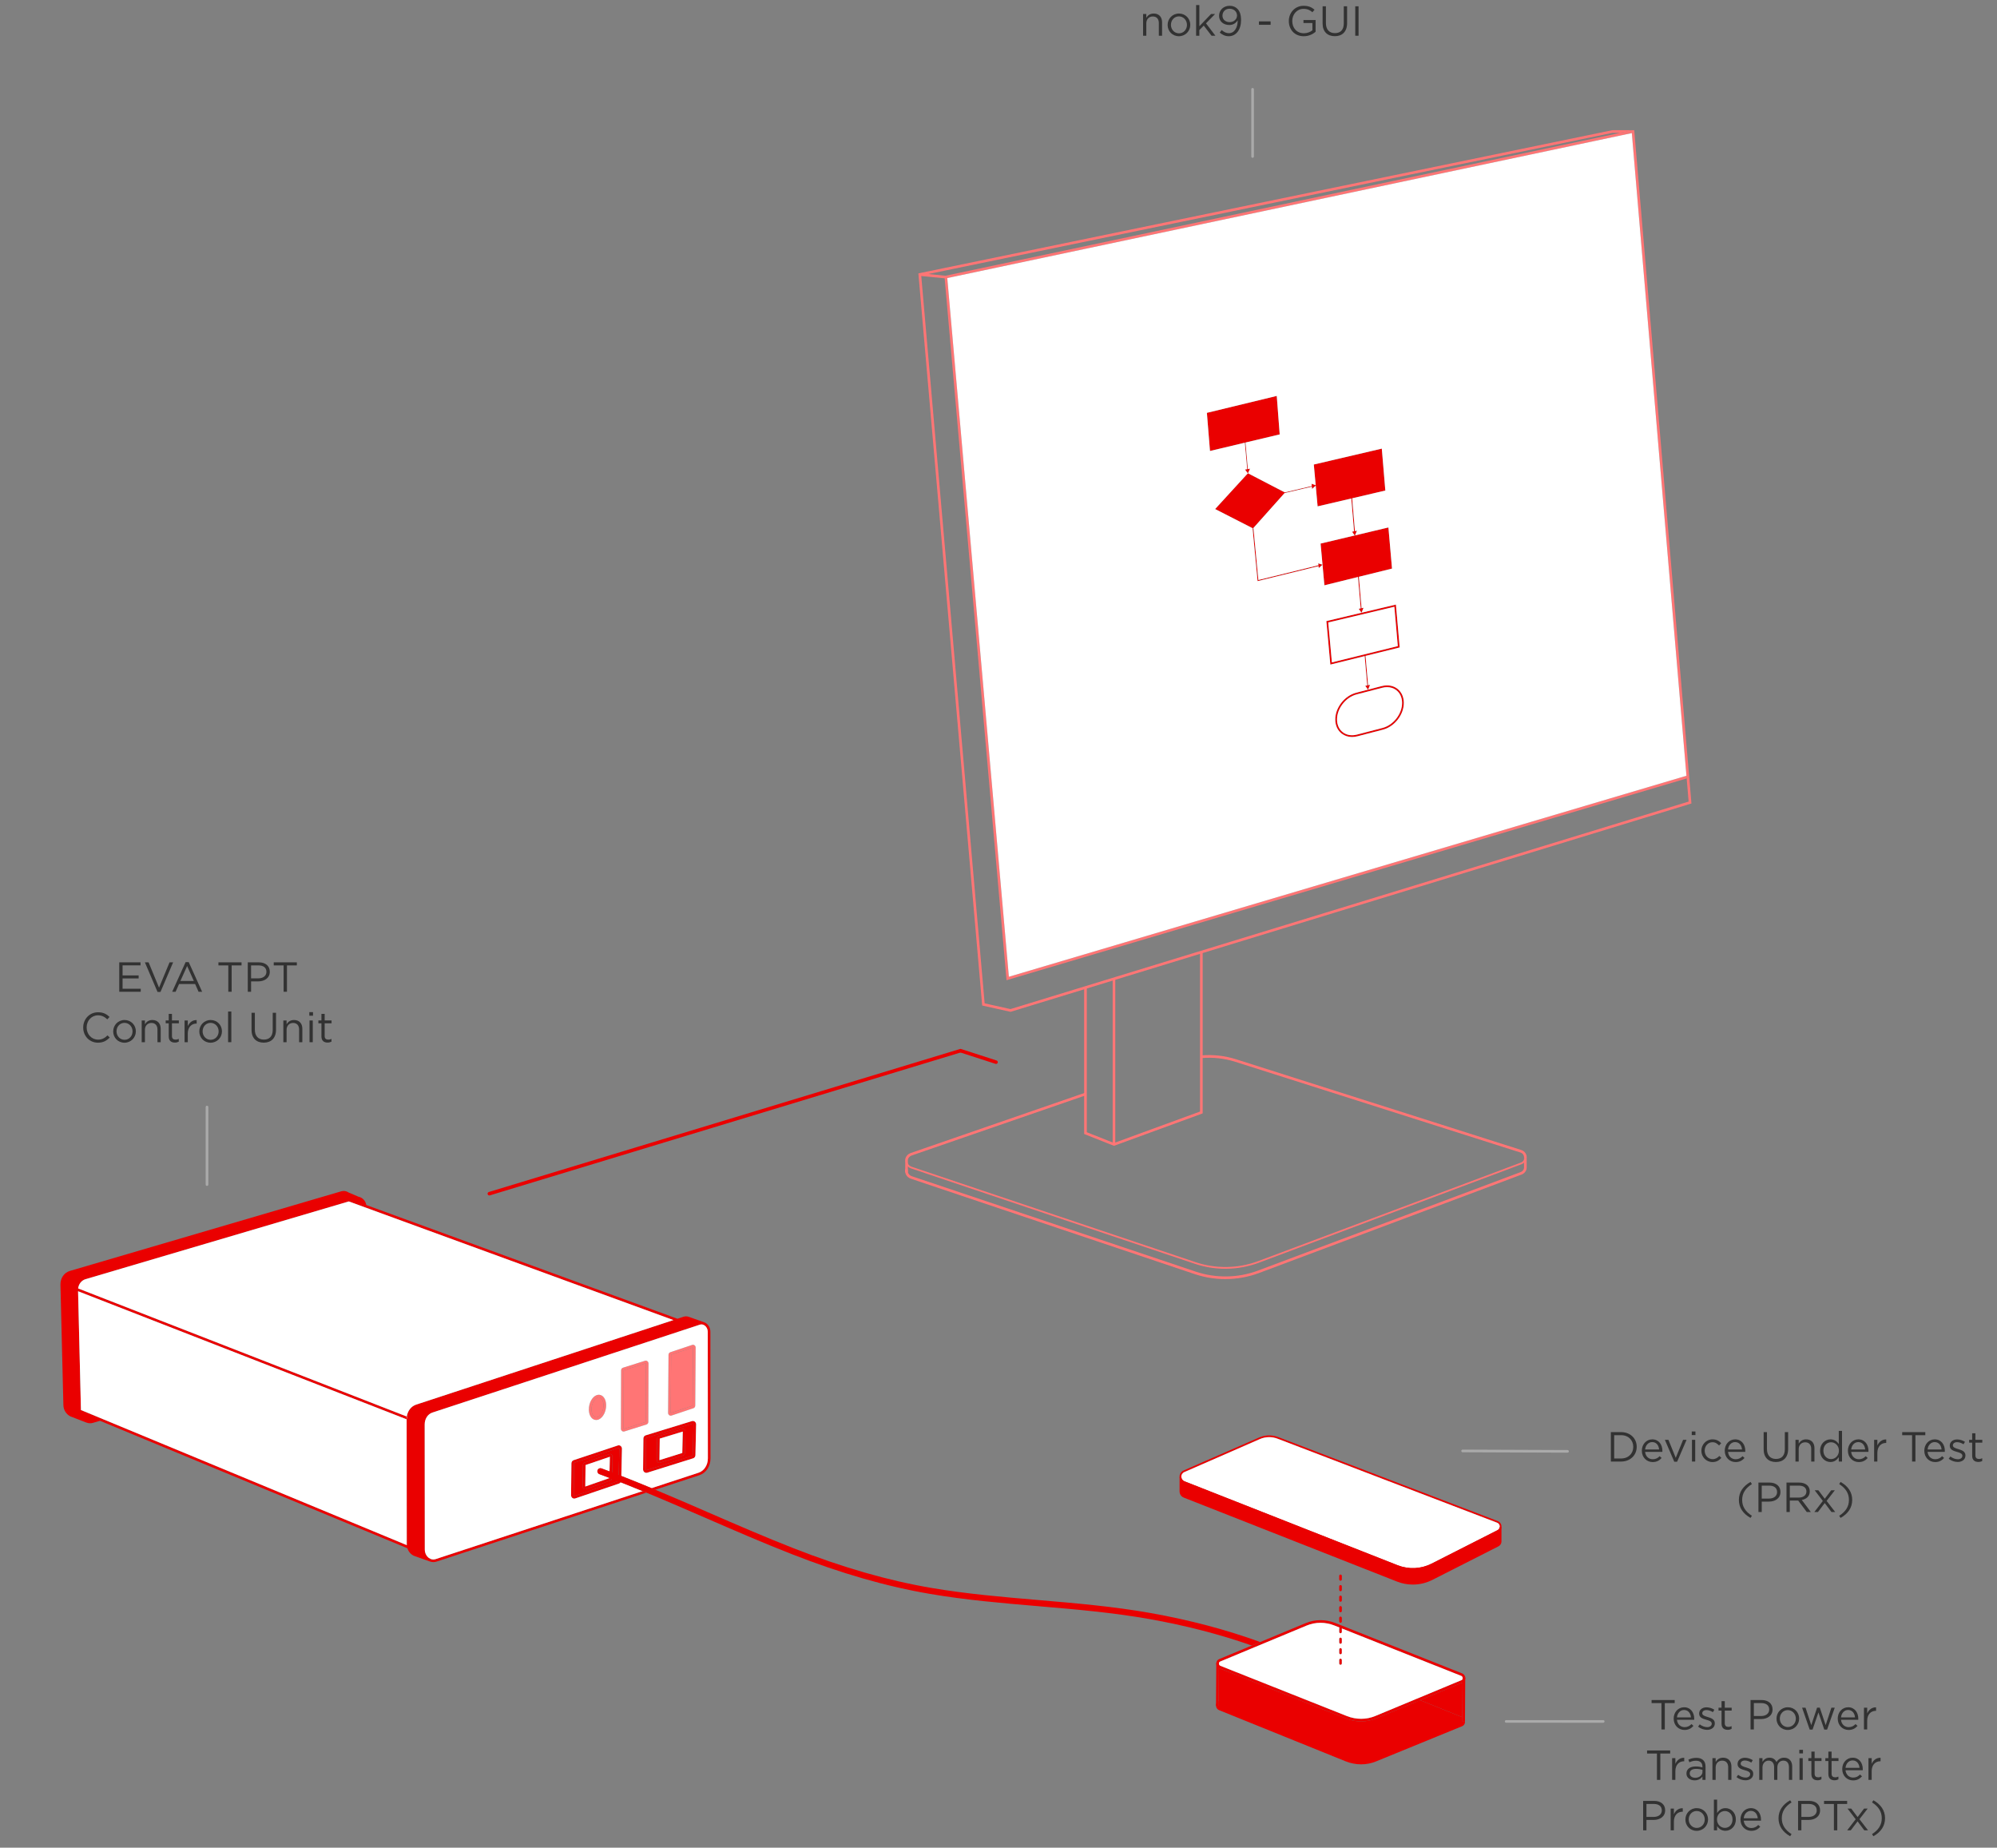 <?xml version="1.0" encoding="UTF-8"?>
<svg id="Layer_2" data-name="Layer 2" xmlns="http://www.w3.org/2000/svg" viewBox="0 0 2281.07 2110.11">
  <rect x="0" y="0" width="2281.07" height="2110.11" fill="#808080" stroke="none"/>
  <g id="Layer_1-2" data-name="Layer 1">
    <g>
      <path d="M1139.71,1213.01c0,.2-.04.41-.11.62-.25.82-1.02,1.38-1.89,1.38-.22,0-.42-.03-.62-.09l-38.75-12.55c-.78-.25-1.61-.26-2.4-.02l-536.41,162.78c-.16.06-.37.09-.59.09-.88,0-1.65-.57-1.91-1.42-.06-.22-.09-.41-.09-.58,0-.89.57-1.66,1.42-1.92l538.15-163.31.09-.02c.07-.03.18-.05.27-.06.13-.02.27-.03.41-.02.05,0,.11,0,.16.02.1,0,.19.04.29.07l.09.02,40.5,13.1c.83.28,1.39,1.05,1.39,1.91Z" fill="#ea0000"/>
      <path d="M1097.28,1197.9c-.14-.01-.28,0-.41.02h0c.14-.03.28-.03.41-.02Z" fill="#aaa"/>
    </g>
    <g>
      <polygon points="1865.62 151.66 1863.96 152.01 1863.93 151.69 1850.96 151.69 1864.99 148.72 1865.62 151.66" fill="#ff7575"/>
      <polygon points="1928.36 888.46 1926.6 888.98 1926.34 885.93 1927.51 885.58 1928.36 888.46" fill="#ff7575"/>
    </g>
    <rect x="1270.93" y="1117.44" width="3" height="189.5" fill="#ff7575"/>
    <polygon points="1272.41 1308.54 1238.39 1295.05 1238.39 1127.76 1241.39 1127.76 1241.39 1293.02 1272.45 1305.33 1370.74 1269.41 1370.74 1087.27 1373.74 1087.27 1373.74 1271.51 1272.41 1308.54" fill="#ff7575"/>
    <path d="M1743.81,1322.87l-2.98-.37c.3-2.4-.89-5.31-4.24-6.37l-325.42-103.5c-12.56-4-25.62-5.45-38.79-4.3l-.26-2.99c13.58-1.19,27.02.3,39.97,4.43l325.42,103.5c4.25,1.35,6.84,5.3,6.31,9.6Z" fill="#ff7575"/>
    <path d="M1399.68,1460.74c-11.85,0-23.7-1.9-35.05-5.72l-324.11-108.91c-3.42-1.15-5.78-3.74-6.48-7.12-.27-1.27-.27-2.63,0-3.91l2.93.62c-.19.87-.19,1.79,0,2.67.48,2.31,2.12,4.09,4.5,4.89l324.11,108.91c23.25,7.82,48.69,7.39,71.64-1.22l299.68-112.36c2.21-.84,3.64-2.57,3.92-4.77v-11.15s3,0,3,0v11.41c-.39,3.33-2.58,6.07-5.86,7.31l-299.69,112.36c-12.39,4.65-25.49,6.98-38.59,6.98Z" fill="#ff7575"/>
    <path d="M1399.68,1448.94c-11.79,0-23.59-1.89-34.89-5.69l-324.11-108.91c-1.44-.49-2.68-1.24-3.69-2.24-1.24-1.21-2.1-2.77-2.46-4.5-.26-1.21-.26-2.49,0-3.7l1.96.42c-.2.94-.2,1.93,0,2.87.28,1.35.94,2.55,1.9,3.49.79.79,1.77,1.38,2.92,1.77l324.11,108.91c23.36,7.85,48.92,7.41,71.97-1.23l299.68-112.37c.73-.27,1.4-.66,1.99-1.13,1.25-1.02,2.06-2.47,2.26-4.07l1.98.25c-.27,2.12-1.33,4.03-2.99,5.38-.76.61-1.61,1.09-2.54,1.44l-299.68,112.37c-12.33,4.62-25.37,6.94-38.42,6.94Z" fill="#ff7575"/>
    <polygon points="1461.73 496.08 1422.66 505.37 1421.92 505.55 1382.1 515.02 1378.56 471.47 1458.37 452.15 1461.73 496.08" fill="#ea0000"/>
    <polygon points="1582.38 560.2 1544.51 569.05 1543.52 569.28 1505.05 578.27 1502.89 554.6 1502.85 554.12 1500.69 530.49 1578.36 512.33 1582.38 560.2" fill="#ea0000"/>
    <polygon points="1590.02 649.33 1552.16 658.69 1551.17 658.93 1512.79 668.42 1508.43 620.77 1547.38 611.52 1547.75 611.43 1585.91 602.36 1590.02 649.33" fill="#ea0000"/>
    <path d="M1594.49,690.43l-79.45,18.87,4.54,49.67,39.22-9.69.98-.24,39-9.63-4.29-48.98ZM1521.36,756.47l-4.17-45.63,75.51-17.93,3.94,44.96-75.28,18.6Z" fill="#ea0000"/>
    <polygon points="1467.84 562.47 1467.25 563.13 1431.26 603.45 1431.25 603.45 1387.99 581.33 1425.34 540.54 1425.42 540.45 1425.49 540.49 1467.51 562.3 1467.84 562.47" fill="#ea0000"/>
    <path d="M1596.05,786.5c-4.82-3.64-11.16-4.7-17.85-2.96l-15.52,4.03-.07.02-13.54,3.52c-13.43,3.49-24.14,17.4-23.86,31.01.13,6.61,2.79,12.21,7.48,15.76,3.3,2.5,7.31,3.78,11.67,3.78,2,0,4.07-.27,6.18-.82l29.13-7.56c13.43-3.49,24.13-17.41,23.86-31.02-.14-6.61-2.79-12.2-7.48-15.76ZM1579.16,831.34l-29.13,7.57c-6.08,1.58-11.81.65-16.13-2.62-4.19-3.18-6.57-8.22-6.69-14.21-.26-12.74,9.77-25.77,22.36-29.04l29.13-7.56c1.94-.5,3.84-.75,5.67-.75,3.92,0,7.52,1.14,10.47,3.37,4.19,3.17,6.57,8.22,6.69,14.2.25,12.74-9.78,25.77-22.37,29.04Z" fill="#ea0000"/>
    <g>
      <polygon points="1425.43 536.52 1424.68 536.58 1424.61 535.78 1421.92 505.55 1421.86 504.89 1422.61 504.83 1422.66 505.37 1425.35 535.65 1425.43 536.52" fill="#ea0000"/>
      <polygon points="1427.85 535.22 1425.49 540.49 1425.42 540.65 1425.34 540.54 1422.12 536.21 1424.61 535.78 1425.35 535.65 1427.85 535.22" fill="#ea0000"/>
    </g>
    <g>
      <polygon points="1499.34 555.58 1498.48 555.78 1467.25 563.13 1466.71 563.26 1466.54 562.53 1467.51 562.3 1498.41 555.03 1499.17 554.85 1499.34 555.58" fill="#ea0000"/>
      <polygon points="1503.26 554.27 1502.89 554.6 1498.71 558.34 1498.48 555.78 1498.41 555.03 1498.18 552.48 1502.85 554.12 1503.26 554.27" fill="#ea0000"/>
    </g>
    <g>
      <polygon points="1506.94 646.33 1506.11 646.53 1436.48 663.63 1430.77 603.49 1431.25 603.45 1431.26 603.45 1431.77 603.4 1437.37 662.38 1505.99 645.53 1506.7 645.36 1506.94 646.33" fill="#ea0000"/>
      <polygon points="1510.63 644.91 1506.35 648.73 1506.11 646.53 1505.99 645.53 1505.75 643.34 1510.63 644.91" fill="#ea0000"/>
    </g>
    <g>
      <polygon points="1547.73 607.47 1546.73 607.55 1546.66 606.74 1543.52 569.28 1543.41 567.92 1544.41 567.84 1544.51 569.05 1547.65 606.53 1547.73 607.47" fill="#ea0000"/>
      <polygon points="1549.92 606.04 1547.75 611.43 1547.59 611.82 1547.38 611.52 1544.39 607.23 1546.66 606.74 1547.65 606.53 1549.92 606.04" fill="#ea0000"/>
    </g>
    <g>
      <polygon points="1555.32 695.48 1554.32 695.57 1554.25 694.77 1551.17 658.93 1551 656.9 1552 656.81 1552.16 658.69 1555.24 694.57 1555.32 695.48" fill="#ea0000"/>
      <polygon points="1557.51 694.09 1555.18 699.73 1551.98 695.25 1554.25 694.77 1555.24 694.57 1557.51 694.09" fill="#ea0000"/>
    </g>
    <g>
      <polygon points="1562.79 783.46 1561.79 783.54 1561.73 782.76 1561.72 782.69 1558.8 749.28 1558.71 748.2 1559.7 748.11 1559.78 749.04 1562.71 782.55 1562.79 783.46" fill="#ea0000"/>
      <polygon points="1564.98 782.08 1562.68 787.57 1562.65 787.64 1562.61 787.59 1559.45 783.23 1561.73 782.76 1562.71 782.55 1564.98 782.08" fill="#ea0000"/>
    </g>
    <g>
      <path d="M1864.99,148.72l-14.03,2.97h12.97l.03.32,1.66-.35-.63-2.94ZM1927.51,885.58l-1.17.35.26,3.05,1.76-.52-.85-2.88Z" fill="#ff7575"/>
      <path d="M1866.68,148.69h-25l-791.34,163.26-1.31.27,72.77,834.99.1,1.1,32.43,7.2,84.07-25.72,3-.92,29.53-9.03,3-.92,96.82-29.62,3-.92,557.13-170.44,1.16-.36-65.36-768.89ZM1154.21,1152.41l-29.51-6.56-72.4-830.66,26.75,2.66,70.67,801.55,776.88-230.42-.26-3.05-773.95,229.55-70.36-797.93,781.93-165.54-.03-.32h-12.97l-770.85,163.2-.14.03-19.75-1.96,781.76-161.27h8.98l14.03-2.97.63,2.94-1.66.35,62.38,733.92,1.17-.35.85,2.88-1.76.52,2.25,26.44-774.64,236.99Z" fill="#ff7575"/>
      <path d="M1863.96,152.01l-781.93,165.54,70.36,797.93,773.95-229.55-62.38-733.92ZM1544.39,607.23l2.27-.49-3.14-37.46-38.47,8.99-2.16-23.67-4.18,3.74-.23-2.56-31.23,7.35-35.99,40.32.51-.05,5.6,58.98,68.62-16.85-.24-2.19,4.88,1.57-4.28,3.82-.24-2.2-69.63,17.1-5.71-60.14.48-.04-43.26-22.12,37.35-40.79-3.22-4.33,2.49-.43-2.69-30.23-39.82,9.47-3.54-43.55,79.81-19.32,3.36,43.93-39.07,9.29,2.69,30.28,2.5-.43-2.36,5.27,42.02,21.81,30.9-7.27-.23-2.55,4.67,1.64-2.16-23.63,77.67-18.16,4.02,47.87-37.87,8.85,3.14,37.48,2.27-.49-2.17,5.39,38.16-9.07,4.11,46.97-37.86,9.36,3.08,35.88,2.27-.48-2.33,5.64-3.2-4.48,2.27-.48-3.08-35.84-38.38,9.49-4.36-47.65,38.95-9.25-2.99-4.29ZM1579.67,833.28l-29.13,7.56c-2.11.55-4.18.82-6.18.82-4.36,0-8.37-1.28-11.67-3.78-4.69-3.55-7.35-9.15-7.48-15.76-.28-13.61,10.43-27.52,23.86-31.01l13.54-3.52-3.16-4.36,2.28-.47v-.07s-2.93-33.41-2.93-33.41l-39.22,9.69-4.54-49.67,79.45-18.87,4.29,48.98-39,9.63,2.93,33.51,2.27-.47-2.3,5.49,15.52-4.03c6.69-1.74,13.03-.68,17.85,2.96,4.69,3.56,7.34,9.15,7.48,15.76.27,13.61-10.43,27.53-23.86,31.02Z" fill="#fff"/>
      <path d="M1601.53,802.3c.25,12.74-9.78,25.77-22.37,29.04l-29.13,7.57c-6.08,1.58-11.81.65-16.13-2.62-4.19-3.18-6.57-8.22-6.69-14.21-.26-12.74,9.77-25.77,22.36-29.04l29.13-7.56c1.94-.5,3.84-.75,5.67-.75,3.92,0,7.52,1.14,10.47,3.37,4.19,3.17,6.57,8.22,6.69,14.2Z" fill="#fff"/>
      <polygon points="1596.64 737.87 1521.36 756.47 1517.19 710.84 1592.7 692.91 1596.64 737.87" fill="#fff"/>
    </g>
    <path d="M1037.01,1338.68h-3l.03-14.88c.69-3.35,3.02-5.93,6.4-7.09l198.97-68.76.98,2.84-198.97,68.76c-2.3.79-3.9,2.51-4.41,4.72v14.42Z" fill="#ff7575"/>
    <g>
      <g>
        <path d="M1710.79,1737.09l-250.85-95.96c-7.06-2.69-14.77-2.51-21.7.51l-86.28,37.7c-3.03,1.32-4.81,4.29-4.58,7.59v.08c.1,1.17.44,2.27,1,3.23.27.49.61.94.99,1.35.19.2.4.4.61.58.43.38.91.7,1.44.97.26.14.53.27.81.38l243.52,95.87c1.45.57,2.93,1.07,4.42,1.5,1.11.32,2.23.6,3.36.84h.01c.75.16,1.5.3,2.26.43,5.03.82,10.15.86,15.18.13,1.42-.22,2.84-.49,4.24-.82,3.74-.88,7.41-2.22,10.9-3.99l75.3-38.22c.15-.08.3-.16.44-.25.15-.08.29-.17.42-.27.14-.09.27-.19.39-.3.1-.08.2-.16.29-.25.03-.02.05-.05.08-.07.33-.31.62-.65.87-1.01.04-.07.09-.13.13-.2.54-.84.88-1.81.99-2.86,0-.03.01-.07.01-.1.28-3.02-1.41-5.77-4.25-6.86ZM1710.51,1747.48l-75.3,38.22c-12.04,6.1-26.15,6.77-38.72,1.83l-243.53-95.87c-2.06-.82-3.4-2.62-3.58-4.81-.2-2.46,1.13-4.69,3.38-5.68l86.28-37.7c3.42-1.48,7.04-2.23,10.67-2.23,3.21,0,6.43.59,9.52,1.76l250.85,95.96c2.09.81,2.99,2.69,2.99,4.37,0,.17-.01.34-.03.51-.16,1.58-1.09,2.9-2.53,3.64Z" fill="#ea0000"/>
        <path d="M1713.07,1743.33c0,.17-.01.34-.03.51-.16,1.58-1.09,2.9-2.53,3.64l-75.3,38.22c-12.04,6.1-26.15,6.77-38.72,1.83l-243.53-95.87c-2.06-.82-3.4-2.62-3.58-4.81-.2-2.46,1.13-4.69,3.38-5.68l86.28-37.7c3.42-1.48,7.04-2.23,10.67-2.23,3.21,0,6.43.59,9.52,1.76l250.85,95.96c2.09.81,2.99,2.69,2.99,4.37Z" fill="#fff"/>
      </g>
      <g>
        <path d="M1710.96,1765.16l-75.3,38.22c-12.31,6.25-26.7,6.92-39.55,1.87l-243.53-95.88c-2.74-1.08-4.16-3.53-4.24-6.02v-.21l.02-16.22c.2,2.36,1.61,4.63,4.22,5.66l243.53,95.88c12.85,5.05,27.23,4.37,39.55-1.87l75.3-38.22c1.86-.95,2.88-2.65,3.07-4.43v15.64c.2,2.16-.8,4.43-3.07,5.58Z" fill="#ea0000"/>
        <path d="M1715.04,1759.59v-15.64l-2-.11c-.16,1.58-1.09,2.9-2.53,3.64l-75.3,38.22c-12.04,6.1-26.15,6.77-38.72,1.83l-243.53-95.87c-2.06-.82-3.4-2.62-3.58-4.81l-2,.08v.08l-.02,16.14v.24c.09,3.13,1.96,5.78,4.87,6.92l243.52,95.88c5.81,2.28,11.94,3.42,18.05,3.42,7.68,0,15.33-1.79,22.32-5.33l75.3-38.22c2.49-1.26,3.87-3.78,3.62-6.47ZM1596.49,1804.33l-243.53-95.88c-2.15-.84-3.53-2.81-3.6-5.09v-11.77c.2.2.41.4.62.58.44.37.92.7,1.44.97.26.14.53.27.81.38l243.52,95.87c1.45.57,2.93,1.07,4.42,1.5,1.11.32,2.23.6,3.36.84h.01c.75.16,1.5.3,2.26.43,5.03.82,10.15.86,15.18.13,1.42-.21,2.84-.48,4.24-.82,3.74-.88,7.41-2.22,10.9-3.99l75.3-38.22c.15-.08.3-.16.44-.25.15-.08.29-.17.42-.27.14-.09.27-.19.39-.3.1-.08.2-.16.29-.25.03-.02.05-.05.08-.07v11.56c.14,1.53-.45,3.54-2.53,4.6l-75.3,38.21c-12.04,6.11-26.15,6.78-38.72,1.84Z" fill="#ea0000"/>
      </g>
    </g>
    <path d="M1531.21,1798.2c-.82,0-1.5.68-1.5,1.5v4c0,.83.68,1.5,1.5,1.5s1.5-.67,1.5-1.5v-4c0-.82-.67-1.5-1.5-1.5ZM1531.21,1810.2c-.82,0-1.5.68-1.5,1.5v4c0,.83.68,1.5,1.5,1.5s1.5-.67,1.5-1.5v-4c0-.82-.67-1.5-1.5-1.5ZM1531.21,1822.2c-.82,0-1.5.68-1.5,1.5v4c0,.83.68,1.5,1.5,1.5s1.5-.67,1.5-1.5v-4c0-.82-.67-1.5-1.5-1.5ZM1531.21,1834.2c-.82,0-1.5.68-1.5,1.5v4c0,.83.68,1.5,1.5,1.5s1.5-.67,1.5-1.5v-4c0-.82-.67-1.5-1.5-1.5ZM1531.21,1846.2c-.82,0-1.5.68-1.5,1.5v4c0,.83.68,1.5,1.5,1.5s1.5-.67,1.5-1.5v-4c0-.82-.67-1.5-1.5-1.5ZM1531.21,1858.2c-.43,0-.82.19-1.09.48-.25.27-.41.63-.41,1.02v4c0,.83.68,1.5,1.5,1.5s1.5-.67,1.5-1.5v-4c0-.82-.67-1.5-1.5-1.5ZM1531.21,1870.2c-.82,0-1.5.68-1.5,1.5v4c0,.83.68,1.5,1.5,1.5s1.5-.67,1.5-1.5v-4c0-.82-.67-1.5-1.5-1.5ZM1531.21,1882.2c-.82,0-1.5.68-1.5,1.5v4c0,.83.68,1.5,1.5,1.5s1.5-.67,1.5-1.5v-4c0-.82-.67-1.5-1.5-1.5ZM1531.21,1894.2c-.82,0-1.5.68-1.5,1.5v4c0,.83.68,1.5,1.5,1.5s1.5-.67,1.5-1.5v-4c0-.82-.67-1.5-1.5-1.5Z" fill="#ea0000"/>
    <path d="M744.24,1699.48l-10.21,3.36c1.42.58,2.84,1.16,4.25,1.75h.01l10.18-3.35c-1.41-.58-2.82-1.17-4.23-1.76Z" fill="#ff7575"/>
    <path d="M465.7,1618.1l-1.08,2.8-.14-.05v-.38c0-.94.06-1.87.19-2.77l1.03.4Z" fill="#ff7575"/>
    <path d="M82.71,1618.4c-.86-.25-1.57-.52-2.22-.86l2.22.86Z" fill="#ff7575"/>
    <path d="M465.7,1618.1l-1.08,2.8-.14-.05v-.38c0-.94.06-1.87.19-2.77l1.03.4Z" fill="#ff7575"/>
    <g>
      <path d="M811.44,1520.93c-.01-3.87-1.77-7.46-4.71-9.59-.73-.53-1.51-.94-2.31-1.24-.12-.05-.23-.09-.35-.13l-17.49-6.18-.43,1.21.42-1.21c-1.88-.65-3.88-.67-5.77-.05l-6.97,2.29-355.45-129.88c-.76-4.71-4.3-8.56-8.77-9.42l-11.34-4.84c-1.19-.82-2.53-1.38-3.88-1.63l-.14-.03c-1.46-.26-2.92-.19-4.34.23l-310.08,90.96c-6.63,1.95-10.96,8.26-10.78,15.71l3.36,137.64c.12,5.33,3.2,10.3,7.83,12.67l.14.06.12.05,2.22.86h.02s15.39,5.97,15.39,5.97l.12.05c1.53.64,3.1.95,4.67.95,1.12,0,2.23-.16,3.32-.48l8-2.36,351.11,145.56c1.29,4.08,4.2,7.4,7.99,8.85l.05.02.51.18.22.07,16.87,5.97h0c1.31.5,2.68.75,4.05.75,1.17,0,2.35-.19,3.49-.56l239.76-78.78c-1.41-.59-2.83-1.17-4.25-1.75l-236.45,77.68c-1.86.61-3.79.55-5.6-.17l-.24-.09c-.63-.27-1.25-.62-1.84-1.05-2.92-2.12-4.67-5.72-4.68-9.64l-.13-142.88c0-6.37,3.53-11.8,8.79-13.53l305.46-100.36c.62-.21,1.25-.31,1.88-.31s1.24.1,1.84.29l.35.13c.53.21,1.05.49,1.55.85,2.17,1.57,3.46,4.25,3.47,7.16l.13,144.57c.01,7.69-4.27,14.26-10.63,16.35l-53.69,17.64c1.41.59,2.82,1.18,4.23,1.76l50.39-16.55c7.61-2.5,12.71-10.21,12.7-19.2l-.13-144.57ZM475.34,1604.09c-5.7,1.88-9.76,7.17-10.66,13.62l1.03.4-1.08,2.8-.14-.05.13,142.5c0,.41.02.81.05,1.21l-372.21-154.3-3.28-135.65,210.02,81.83,165.29,64.41v-.38c0-.94.06-1.87.19-2.77l-148.15-57.72-16.25-6.34-211.02-82.23c.63-5.13,3.87-9.21,8.47-10.58l300.68-88.79,18.07,6.6,352.74,128.89-293.88,96.55Z" fill="#ea0000"/>
      <path d="M464.67,1764.57l-372.21-154.3-3.28-135.65,210.02,81.83,165.29,64.41.13,142.5c0,.41.02.81.05,1.21Z" fill="#fff"/>
      <path d="M769.22,1507.54l-293.88,96.55c-5.7,1.88-9.76,7.17-10.66,13.62l-148.15-57.72-16.25-6.34-211.02-82.23c.63-5.13,3.87-9.21,8.47-10.58l300.68-88.79,18.07,6.6,352.74,128.89Z" fill="#fff"/>
    </g>
    <path d="M804.41,1510.08h0c-.12-.04-.23-.08-.35-.12l.35.12Z" fill="#ff7575"/>
    <g>
      <path d="M739.43,1554.47c-.77-.56-1.72-.73-2.61-.45l-25.26,7.95c-1.26.4-2.11,1.61-2.11,3.01l-.2,66.62c0,1.08.49,2.09,1.33,2.7.52.38,1.13.58,1.74.58.29,0,.58-.04.86-.13l25.26-7.95c1.27-.39,2.12-1.6,2.12-3l.2-66.63c0-1.07-.5-2.08-1.33-2.7ZM737.56,1623.79c0,.08-.03.14-.04.16l-25.15,7.94s-.12-.11-.12-.28l.2-66.62c0-.09.02-.14.02-.16l25.17-7.95s.12.11.12.28l-.2,66.63Z" fill="#ff7575"/>
      <path d="M737.75,1557.15l-.2,66.63c0,.08-.03.14-.04.16l-25.15,7.94s-.12-.11-.12-.28l.2-66.62c0-.09.02-.14.02-.16l25.17-7.95s.12.11.12.28Z" fill="#ff7575"/>
    </g>
    <g>
      <path d="M793.3,1536.31c-.77-.56-1.72-.71-2.61-.41l-24.99,8.35c-1.24.41-2.08,1.62-2.09,3l-.48,66.23c-.01,1.07.48,2.08,1.32,2.68.51.37,1.1.57,1.7.57.3,0,.61-.05.91-.15l24.99-8.35h0c1.24-.42,2.08-1.63,2.09-3.01l.48-66.23c.01-1.07-.48-2.07-1.32-2.68ZM791.14,1605.2c0,.1-.04.16-.06.19l-24.9,8.31s-.05-.1-.05-.2l.48-66.23c0-.09.04-.16.04-.18l24.92-8.32s.05.1.05.2l-.48,66.23Z" fill="#ff7575"/>
      <path d="M791.61,1538.96l-.48,66.23c0,.1-.04.16-.06.19l-24.9,8.31s-.05-.1-.05-.2l.48-66.23c0-.09.04-.16.04-.18l24.92-8.32s.05.1.05.2Z" fill="#ff7575"/>
    </g>
    <g>
      <path d="M708.84,1651.24c-.91-.68-2.04-.86-3.1-.51l-50.51,16.81c-1.49.49-2.5,1.96-2.52,3.64l-.4,36.28c-.02,1.33.58,2.57,1.6,3.31.61.44,1.3.66,2.01.66.36,0,.73-.06,1.08-.18l50.11-17.01c.77-.26,1.41-.79,1.85-1.47.4-.61.63-1.35.64-2.12l.12-5.1.7-30.98c.03-1.33-.56-2.58-1.58-3.33ZM706.6,1690.58c-.01.44-.24.74-.46.82l-.36.12h-.01l-49.73,16.89c-.05.02-.18.06-.36-.07-.19-.13-.38-.42-.37-.84l.4-36.28c.01-.45.25-.76.47-.84l50.51-16.81s.06-.01.11-.01c.07,0,.16.01.26.09.18.13.37.43.36.85l-.68,29.89-.14,6.19Z" fill="#ea0000"/>
      <path d="M707.06,1653.65c-.1-.08-.19-.09-.26-.09-.05,0-.09.01-.11.01l-50.51,16.81c-.22.08-.46.39-.47.84l-.4,36.28c-.01.42.18.71.37.84.18.13.31.09.36.07l49.73-16.89h.01l.36-.12c.22-.08.45-.38.46-.82l.14-6.19.68-29.89c.01-.42-.18-.72-.36-.85ZM699.06,1687.99c-.01.31-.05.61-.13.89h-.01c-.25.92-.87,1.64-1.7,1.93l-28.18,9.83c-.26.09-.52.14-.78.14-.51,0-1-.16-1.44-.48-.81-.58-1.31-1.64-1.29-2.76l.32-24.37c.01-1.34.76-2.49,1.85-2.86l28.41-9.68c.75-.26,1.56-.12,2.22.36.81.6,1.3,1.66,1.28,2.78l-.4,17.72-.15,6.5Z" fill="#ea0000"/>
    </g>
    <g>
      <path d="M698.33,1660.99c-.66-.48-1.47-.62-2.22-.36l-28.41,9.68c-1.09.37-1.84,1.52-1.85,2.86l-.32,24.37c-.02,1.12.48,2.18,1.29,2.76.44.32.93.48,1.44.48.26,0,.52-.05.78-.14l28.18-9.83c.83-.29,1.45-1.01,1.7-1.93h.01c.08-.28.12-.58.13-.89l.15-6.5.4-17.72c.02-1.12-.47-2.18-1.28-2.78ZM696.06,1687.78v.15s-.01.08-.02.11l-27.51,9.6v-.06l.32-24.37c0-.05,0-.09.01-.12l27.74-9.46s.01.05.01.07l-.38,16.67-.17,7.41Z" fill="#ea0000"/>
      <path d="M682.57,1679.01c-.67,1.81.26,3.81,2.07,4.48,3.81,1.4,7.62,2.83,11.42,4.29v.15s-.01.08-.02.11l-27.51,9.6v-.06l.32-24.37c0-.05,0-.09.01-.12l27.74-9.46s.01.05.01.07l-.38,16.67c-3.05-1.17-6.11-2.31-9.17-3.44-.4-.15-.81-.22-1.21-.22-1.42,0-2.77.88-3.28,2.3Z" fill="#fff"/>
    </g>
    <path d="M781.63,1632.25c-.63-.48-1.4-.62-2.12-.4l-27.05,8.25c-1.1.33-1.85,1.47-1.87,2.83l-.33,24.39c-.01,1.13.48,2.21,1.28,2.81.43.32.93.49,1.43.49.23,0,.46-.04.68-.11l26.84-8.41c1.09-.34,1.82-1.44,1.85-2.79l.55-24.23c.02-1.14-.46-2.22-1.26-2.83ZM779.34,1659.24s0,.05-.01.08l-26.06,8.17s-.01-.08-.01-.13l.33-24.39s0-.06.01-.08l26.28-8.02s.01.09.01.15l-.55,24.22Z" fill="#ea0000"/>
    <g>
      <path d="M793.61,1623.5c-.95-.71-2.13-.92-3.24-.58l-52.83,16.23c-1.55.47-2.6,1.92-2.62,3.59l-.36,35.35c-.01,1.26.57,2.45,1.56,3.19.64.48,1.39.73,2.16.73.36,0,.72-.06,1.07-.17l52.4-16.43c1.52-.47,2.56-1.9,2.6-3.54l.79-35.15c.03-1.27-.54-2.47-1.53-3.22ZM791.35,1661.8c-.01.36-.21.66-.5.75l-52.4,16.43c-.23.07-.42-.02-.54-.11-.22-.16-.36-.44-.35-.74l.36-35.36c.01-.36.21-.67.5-.76l52.83-16.22c.06-.02.12-.03.17-.03.16,0,.29.07.38.14.22.17.35.45.34.75l-.79,35.15Z" fill="#ea0000"/>
      <path d="M791.8,1625.9c-.09-.07-.22-.14-.38-.14-.05,0-.11.01-.17.03l-52.83,16.22c-.29.09-.49.4-.5.76l-.36,35.36c-.01.3.13.58.35.74.12.09.31.18.54.11l52.4-16.43c.29-.09.49-.39.5-.75l.79-35.15c.01-.3-.12-.58-.34-.75ZM782.34,1659.31c-.03,1.35-.76,2.45-1.85,2.79l-26.84,8.41c-.22.07-.45.11-.68.11-.5,0-1-.17-1.43-.49-.8-.6-1.29-1.68-1.28-2.81l.33-24.39c.02-1.36.77-2.5,1.87-2.83l27.05-8.25c.72-.22,1.49-.08,2.12.4.8.61,1.28,1.69,1.26,2.83l-.55,24.23Z" fill="#ea0000"/>
    </g>
    <g>
      <path d="M692.34,1603.85c-.25-4.56-1.97-8.18-4.72-9.94-1.9-1.22-4.16-1.41-6.35-.54-4.99,1.99-8.65,8.96-8.65,16.17,0,.37.01.74.03,1.11.25,4.56,1.97,8.18,4.72,9.94,1.11.71,2.35,1.07,3.62,1.07.9,0,1.82-.18,2.73-.54,5.24-2.08,9.02-9.67,8.62-17.27ZM682.61,1618.34c-1.31.52-2.53.42-3.63-.28-1.89-1.21-3.14-4.04-3.33-7.57-.33-6.18,2.75-12.75,6.73-14.33,1.31-.52,2.53-.43,3.62.27,1.9,1.22,3.15,4.05,3.34,7.58.33,6.18-2.75,12.74-6.73,14.33Z" fill="#ff7575"/>
      <path d="M682.6,1618.33c-1.31.52-2.53.42-3.63-.28-1.89-1.21-3.14-4.04-3.33-7.57-.33-6.18,2.75-12.75,6.73-14.33,1.31-.52,2.53-.43,3.62.27,1.9,1.22,3.15,4.05,3.34,7.58.33,6.18-2.75,12.74-6.73,14.33Z" fill="#ff7575"/>
    </g>
    <g>
      <path d="M1393.95,1902.37c-1.18-.47-1.61-1.69-1.62-2.59l-.04,5.12c.18.1.36.18.55.26l46.13,18.32,4-1.64-49.02-19.47ZM1442.97,1921.84l-49.02-19.47c-1.18-.47-1.61-1.69-1.62-2.59l-.04,5.12c.18.1.36.18.55.26l46.13,18.32,4.02,1.6h.01l4-1.64-4.03-1.6ZM1670.66,1915.62v.14c.06.25.1.49.1.72,0,.16-.01.45-.11.79-.14.52-.45,1.14-1.2,1.44l-51.23,21.31-3.95,1.64-43.3,18.01c-10.31,4.29-21.89,4.31-32.59.06l-91.37-36.29h-.01l-4.03-1.6-49.02-19.47c-1.18-.47-1.61-1.69-1.62-2.59l-.04,5.12c.18.1.36.18.55.26l46.13,18.32,4.02,1.6h.01l94.26,37.44c5.69,2.26,11.61,3.39,17.49,3.39s11.82-1.16,17.37-3.47l46.11-19.18,3.95-1.64h.01l48.41-20.14s.02-.01.03-.01h.01c1.61-.68,2.69-2.11,3.01-3.88v-1.96s-2.99-.01-2.99-.01ZM1442.97,1921.84l-49.02-19.47c-1.18-.47-1.61-1.69-1.62-2.59l-.04,5.12c.18.1.36.18.55.26l46.13,18.32,4.02,1.6h.01l4-1.64-4.03-1.6ZM1393.95,1902.37c-1.18-.47-1.61-1.69-1.62-2.59l-.04,5.12c.18.1.36.18.55.26l46.13,18.32,4-1.64-49.02-19.47Z" fill="#ea0000"/>
      <path d="M1673.65,1917.59v-1.96s-2.99-.01-2.99-.01v.14c-.17-.74-.65-1.52-1.53-1.87l-136.42-54.18-2.59-1.03-5.92-2.35c-5.17-2.05-10.55-3.08-15.87-3.08s-10.7,1.04-15.73,3.13l-48.97,20.37-9.55,3.97-40.44,16.83c-1.23.5-1.31,1.84-1.31,2.23l-.04,5.12c-1.79-.96-2.94-2.9-2.96-5.09v-.06c0-.2.01-.4.04-.6.19-1.99,1.34-3.64,3.1-4.37l37.39-15.55,9.62-4,51.97-21.62c10.73-4.46,22.75-4.48,33.86-.07l144.93,57.56c2.11.84,3.5,2.94,3.52,5.36,0,.39-.04.77-.11,1.13Z" fill="#ea0000"/>
    </g>
    <path d="M1670.41,1961.15l-.03,4.68h3s0-.13,0-.13c-.19-1.97-1.3-3.67-2.97-4.55ZM1442.97,1921.84l-4,1.64,4.02,1.6h.01l4-1.64-4.03-1.6ZM1618.22,1940.02l-3.95,1.64,3.96,1.6,3.95-1.64-3.96-1.6ZM1388.98,1947.61c0,.13,0,.25.02.37l2.97.02.04-5.32c-1.88.83-3.04,2.71-3.03,4.93Z" fill="#ea0000"/>
    <polygon points="1392.33 1899.16 1392.33 1899.77 1392.29 1904.89 1392.01 1942.67 1391.97 1947.99 1389 1947.97 1388.97 1947.97 1389.33 1899.8 1389.33 1899.14 1389.36 1899.14 1392.33 1899.16" fill="#ea0000"/>
    <g>
      <path d="M1673.42,1966.31c0,2.27-1.21,4.18-3.16,4.98l-98.48,40.27c-5.45,2.23-11.23,3.34-17.06,3.34s-12.01-1.17-17.81-3.51l-144.43-58.38c-2.01-.82-3.36-2.77-3.48-5.04l2.97.02.04-5.32.28-37.78c.18.1.36.18.55.26l46.13,18.32,4.02,1.6,94.27,37.44c5.69,2.26,11.61,3.39,17.49,3.39s11.82-1.16,17.37-3.47l46.11-19.18,3.95-1.64,47.73,19.29c.17.07.34.15.5.24l-.03,4.68h3s0-.12,0-.12c.03.2.04.4.04.61Z" fill="#ea0000"/>
      <path d="M1670.63,1921.46l-.22,39.68c-.16-.09-.33-.17-.5-.24l-47.73-19.29,48.42-20.14s.02-.01.03-.01Z" fill="#ea0000"/>
      <g>
        <path d="M1669.13,1913.89l-136.42-54.18v3.99c0,.83-.67,1.5-1.5,1.5s-1.5-.67-1.5-1.5v-4c0-.39.16-.75.41-1.02l-5.92-2.35c-5.17-2.05-10.55-3.08-15.87-3.08s-10.7,1.04-15.73,3.13l-48.97,20.37-9.55,3.97-40.44,16.83c-1.23.5-1.31,1.84-1.31,2.23.01.9.44,2.12,1.62,2.59l49.02,19.47,4.03,1.6h.01l91.37,36.29c10.7,4.25,22.28,4.23,32.59-.06l43.3-18.01,3.95-1.64,51.23-21.31c.75-.3,1.06-.92,1.2-1.44v-1.51c-.16-.74-.64-1.52-1.52-1.87ZM1532.71,1899.7c0,.83-.67,1.5-1.5,1.5s-1.5-.67-1.5-1.5v-4c0-.82.68-1.5,1.5-1.5s1.5.68,1.5,1.5v4ZM1532.71,1887.7c0,.83-.67,1.5-1.5,1.5s-1.5-.67-1.5-1.5v-4c0-.82.68-1.5,1.5-1.5s1.5.68,1.5,1.5v4ZM1532.71,1875.7c0,.83-.67,1.5-1.5,1.5s-1.5-.67-1.5-1.5v-4c0-.82.68-1.5,1.5-1.5s1.5.68,1.5,1.5v4Z" fill="#fff"/>
        <polygon points="1673.66 1915.63 1673.65 1917.59 1673.39 1965.7 1673.39 1965.84 1673.38 1965.84 1670.39 1965.83 1670.41 1961.15 1670.64 1921.47 1670.65 1917.27 1670.66 1915.76 1670.66 1915.62 1673.66 1915.63" fill="#ea0000"/>
      </g>
    </g>
    <g>
      <path d="M808.44,1520.93c-.01-2.91-1.3-5.59-3.47-7.16-.5-.36-1.02-.64-1.55-.85l-.35-.13c-.6-.19-1.22-.29-1.84-.29s-1.26.1-1.88.31l-305.46,100.36c-5.26,1.73-8.79,7.16-8.79,13.53l.13,142.88c0,3.92,1.76,7.52,4.68,9.64.59.43,1.21.78,1.84,1.05l.24.09c1.81.72,3.74.78,5.6.17l236.45-77.68c-8.33-3.43-16.7-6.8-25.08-10.08-.44.68-1.08,1.21-1.85,1.47l-50.11,17.01c-.35.12-.72.18-1.08.18-.71,0-1.4-.22-2.01-.66-1.02-.74-1.62-1.98-1.6-3.31l.4-36.28c.02-1.68,1.03-3.15,2.52-3.64l50.51-16.81c1.06-.35,2.19-.17,3.1.51,1.02.75,1.61,2,1.58,3.33l-.7,30.98c11.56,4.51,23.08,9.18,34.53,13.94l53.69-17.64c6.36-2.09,10.64-8.66,10.63-16.35l-.13-144.57ZM683.72,1621.12c-.91.36-1.83.54-2.73.54-1.27,0-2.51-.36-3.62-1.07-2.75-1.76-4.47-5.38-4.72-9.94-.02-.37-.03-.74-.03-1.11,0-7.21,3.66-14.18,8.65-16.17,2.19-.87,4.45-.68,6.35.54,2.75,1.76,4.47,5.38,4.72,9.94.4,7.6-3.38,15.19-8.62,17.27ZM763.61,1547.25c.01-1.38.85-2.59,2.09-3l24.99-8.35c.89-.3,1.84-.15,2.61.41.84.61,1.33,1.61,1.32,2.68l-.48,66.23c-.01,1.38-.85,2.59-2.09,3h0s-24.99,8.36-24.99,8.36c-.3.1-.61.15-.91.15-.6,0-1.19-.2-1.7-.57-.84-.6-1.33-1.61-1.32-2.68l.48-66.23ZM712.32,1634.88c-.61,0-1.22-.2-1.74-.58-.84-.61-1.33-1.62-1.33-2.7l.2-66.62c0-1.4.85-2.61,2.11-3.01l25.26-7.95c.89-.28,1.84-.11,2.61.45.83.62,1.33,1.63,1.33,2.7l-.2,66.63c0,1.4-.85,2.61-2.12,3l-25.26,7.95c-.28.09-.57.13-.86.13ZM794.35,1661.87c-.04,1.64-1.08,3.07-2.6,3.54l-52.4,16.43c-.35.11-.71.17-1.07.17-.77,0-1.52-.25-2.16-.73-.99-.74-1.57-1.93-1.56-3.19l.36-35.35c.02-1.67,1.07-3.12,2.62-3.59l52.83-16.23c1.11-.34,2.29-.13,3.24.58.99.75,1.56,1.95,1.53,3.22l-.79,35.15Z" fill="#fff"/>
      <path d="M779.89,1635.02l-.55,24.22s0,.05-.01.08l-26.06,8.17s-.01-.08-.01-.13l.33-24.39s0-.06.01-.08l26.28-8.02s.01.09.01.15Z" fill="#fff"/>
      <path d="M1439.48,1875.23l-9.62,4c-36.42-12.78-75.69-22.93-117.19-30.29-41.99-7.44-85.23-11.12-127.05-14.67-40.44-3.44-82.26-7-123.08-13.96-50.14-8.55-101.97-23.46-158.44-45.58-33-12.92-66-27.26-97.91-41.12-22.27-9.67-44.96-19.53-67.89-29.01h-.01c-1.41-.59-2.83-1.17-4.25-1.75-8.33-3.43-16.7-6.8-25.08-10.08-1.06-.42-2.11-.84-3.18-1.25h-.01c-2.27-.89-4.55-1.77-6.84-2.64h-.01c-.95-.37-1.9-.74-2.86-1.1-3.8-1.46-7.61-2.89-11.42-4.29-1.81-.67-2.74-2.67-2.07-4.48.51-1.42,1.86-2.3,3.28-2.3.4,0,.81.07,1.21.22,3.06,1.13,6.12,2.27,9.17,3.44.99.37,1.99.74,2.98,1.12,2.51.96,5.02,1.92,7.53,2.9.99.38,1.98.77,2.98,1.16,11.56,4.51,23.08,9.18,34.53,13.94,1.41.59,2.82,1.18,4.23,1.76,20.42,8.53,40.62,17.3,60.49,25.94,31.86,13.84,64.81,28.14,97.68,41.02,56.03,21.95,107.4,36.73,157.06,45.2,40.54,6.91,82.21,10.45,122.51,13.88,41.97,3.57,85.36,7.26,127.68,14.76,44.65,7.92,86.77,19.04,125.58,33.18Z" fill="#ea0000"/>
    </g>
    <line x1="1670.66" y1="1656.99" x2="1790.51" y2="1657.46" fill="none" stroke="#aaa" stroke-linecap="round" stroke-linejoin="round" stroke-width="3"/>
    <g>
      <rect x="1831.28" y="1634.08" width="439.36" height="317.45" fill="none"/>
      <path d="M1840,1635.51h11.67c10.56,0,17.86,7.25,17.86,16.71v.1c0,9.46-7.3,16.8-17.86,16.8h-11.67v-33.6ZM1843.8,1639.02v26.59h7.87c8.5,0,13.92-5.76,13.92-13.2v-.1c0-7.44-5.42-13.3-13.92-13.3h-7.87Z" fill="#323232"/>
      <path d="M1875.38,1656.78v-.1c0-7.15,5.04-12.91,11.91-12.91,7.34,0,11.57,5.86,11.57,13.11,0,.48,0,.77-.05,1.2h-19.68c.53,5.38,4.32,8.4,8.74,8.4,3.41,0,5.81-1.39,7.83-3.5l2.3,2.06c-2.5,2.78-5.52,4.66-10.22,4.66-6.82,0-12.39-5.23-12.39-12.91ZM1895.11,1655.34c-.38-4.51-2.98-8.45-7.92-8.45-4.32,0-7.58,3.6-8.06,8.45h15.99Z" fill="#323232"/>
      <path d="M1901.68,1644.3h4.08l8.35,20.59,8.4-20.59h3.98l-10.8,25.01h-3.26l-10.75-25.01Z" fill="#323232"/>
      <path d="M1932.4,1634.79h4.22v4.08h-4.22v-4.08ZM1932.64,1644.3h3.7v24.82h-3.7v-24.82Z" fill="#323232"/>
      <path d="M1943.39,1656.83v-.1c0-7.01,5.47-12.96,12.72-12.96,4.7,0,7.63,1.97,9.94,4.42l-2.45,2.59c-1.97-2.06-4.18-3.74-7.54-3.74-5.04,0-8.88,4.27-8.88,9.6v.1c0,5.38,3.94,9.65,9.12,9.65,3.17,0,5.62-1.58,7.58-3.7l2.35,2.21c-2.5,2.78-5.47,4.8-10.13,4.8-7.25,0-12.72-5.9-12.72-12.87Z" fill="#323232"/>
      <path d="M1970.08,1656.78v-.1c0-7.15,5.04-12.91,11.91-12.91,7.34,0,11.57,5.86,11.57,13.11,0,.48,0,.77-.05,1.2h-19.68c.53,5.38,4.32,8.4,8.74,8.4,3.41,0,5.81-1.39,7.83-3.5l2.3,2.06c-2.5,2.78-5.52,4.66-10.22,4.66-6.82,0-12.39-5.23-12.39-12.91ZM1989.81,1655.34c-.38-4.51-2.98-8.45-7.92-8.45-4.32,0-7.58,3.6-8.06,8.45h15.99Z" fill="#323232"/>
      <path d="M2014.53,1655.05v-19.54h3.79v19.3c0,7.25,3.89,11.33,10.27,11.33s10.13-3.74,10.13-11.09v-19.54h3.79v19.25c0,9.79-5.62,14.88-14.02,14.88s-13.97-5.09-13.97-14.59Z" fill="#323232"/>
      <path d="M2050.86,1644.3h3.7v4.32c1.63-2.69,4.22-4.85,8.5-4.85,6,0,9.5,4.03,9.5,9.94v15.41h-3.7v-14.5c0-4.61-2.5-7.49-6.86-7.49s-7.44,3.12-7.44,7.78v14.21h-3.7v-24.82Z" fill="#323232"/>
      <path d="M2078.99,1656.78v-.1c0-8.11,5.9-12.91,11.86-12.91,4.61,0,7.58,2.5,9.5,5.28v-14.98h3.7v35.04h-3.7v-4.99c-2.02,2.98-4.94,5.52-9.5,5.52-5.95,0-11.86-4.71-11.86-12.87ZM2100.5,1656.73v-.1c0-5.71-4.37-9.55-8.98-9.55s-8.74,3.55-8.74,9.55v.1c0,5.86,4.08,9.6,8.74,9.6s8.98-3.89,8.98-9.6Z" fill="#323232"/>
      <path d="M2110.77,1656.78v-.1c0-7.15,5.04-12.91,11.91-12.91,7.34,0,11.57,5.86,11.57,13.11,0,.48,0,.77-.05,1.2h-19.68c.53,5.38,4.32,8.4,8.74,8.4,3.41,0,5.81-1.39,7.83-3.5l2.3,2.06c-2.5,2.78-5.52,4.66-10.22,4.66-6.82,0-12.39-5.23-12.39-12.91ZM2130.5,1655.34c-.38-4.51-2.98-8.45-7.92-8.45-4.32,0-7.58,3.6-8.06,8.45h15.99Z" fill="#323232"/>
      <path d="M2140.72,1644.3h3.7v6.48c1.82-4.13,5.42-7.1,10.13-6.91v3.98h-.29c-5.42,0-9.84,3.89-9.84,11.38v9.89h-3.7v-24.82Z" fill="#323232"/>
      <path d="M2184.06,1639.02h-11.28v-3.5h26.4v3.5h-11.28v30.1h-3.84v-30.1Z" fill="#323232"/>
      <path d="M2198.03,1656.78v-.1c0-7.15,5.04-12.91,11.9-12.91,7.35,0,11.57,5.86,11.57,13.11,0,.48,0,.77-.05,1.2h-19.68c.53,5.38,4.32,8.4,8.74,8.4,3.41,0,5.81-1.39,7.83-3.5l2.3,2.06c-2.5,2.78-5.52,4.66-10.22,4.66-6.82,0-12.39-5.23-12.39-12.91ZM2217.76,1655.34c-.38-4.51-2.98-8.45-7.92-8.45-4.32,0-7.58,3.6-8.06,8.45h15.99Z" fill="#323232"/>
      <path d="M2225.92,1665.95l1.87-2.64c2.69,2.02,5.66,3.17,8.59,3.17s5.13-1.54,5.13-3.94v-.1c0-2.5-2.93-3.46-6.19-4.37-3.89-1.1-8.21-2.45-8.21-7.01v-.1c0-4.27,3.55-7.1,8.45-7.1,3.02,0,6.38,1.06,8.93,2.74l-1.68,2.78c-2.3-1.49-4.94-2.4-7.34-2.4-2.93,0-4.8,1.54-4.8,3.6v.1c0,2.35,3.07,3.26,6.38,4.27,3.84,1.15,7.97,2.64,7.97,7.1v.1c0,4.71-3.89,7.44-8.83,7.44-3.55,0-7.49-1.39-10.27-3.65Z" fill="#323232"/>
      <path d="M2252.7,1662.54v-14.98h-3.46v-3.26h3.46v-7.49h3.7v7.49h7.87v3.26h-7.87v14.5c0,3.02,1.68,4.13,4.18,4.13,1.25,0,2.3-.24,3.6-.86v3.17c-1.29.67-2.69,1.06-4.46,1.06-3.98,0-7.01-1.97-7.01-7.01Z" fill="#323232"/>
      <path d="M1986.23,1712.94c0-8.83,4.75-15.75,13.3-20.55l1.58,2.45c-7.3,4.66-11.14,10.42-11.14,18.1s3.84,13.44,11.14,18.1l-1.58,2.45c-8.54-4.8-13.3-11.71-13.3-20.55Z" fill="#323232"/>
      <path d="M2008.55,1693.11h12.58c7.58,0,12.58,4.03,12.58,10.66v.1c0,7.25-6.05,10.99-13.2,10.99h-8.16v11.86h-3.79v-33.6ZM2020.65,1711.4c5.57,0,9.22-2.98,9.22-7.39v-.1c0-4.8-3.6-7.3-9.03-7.3h-8.5v14.79h8.3Z" fill="#323232"/>
      <path d="M2040.62,1693.11h14.45c4.13,0,7.44,1.25,9.55,3.36,1.63,1.63,2.59,3.98,2.59,6.62v.1c0,5.57-3.84,8.83-9.12,9.79l10.32,13.73h-4.66l-9.75-13.06h-9.6v13.06h-3.79v-33.6ZM2054.73,1710.25c5.04,0,8.64-2.59,8.64-6.91v-.1c0-4.13-3.17-6.62-8.59-6.62h-10.37v13.63h10.32Z" fill="#323232"/>
      <path d="M2084.34,1711.6l7.39-9.7h4.13l-9.41,12.15,9.79,12.67h-4.27l-7.68-10.22-7.73,10.22h-4.13l9.7-12.62-9.31-12.19h4.22l7.3,9.7Z" fill="#323232"/>
      <path d="M2100.81,1731.04c7.3-4.66,11.14-10.42,11.14-18.1s-3.84-13.44-11.14-18.1l1.58-2.45c8.54,4.8,13.3,11.71,13.3,20.55s-4.75,15.75-13.3,20.55l-1.58-2.45Z" fill="#323232"/>
    </g>
    <line x1="1720.38" y1="1965.9" x2="1831.28" y2="1965.91" fill="none" stroke="#aaa" stroke-linecap="round" stroke-linejoin="round" stroke-width="3"/>
    <g>
      <rect x="1805.92" y="1940.02" width="416.72" height="170.1" fill="none"/>
      <path d="M1897.79,1944.96h-11.28v-3.5h26.4v3.5h-11.28v30.1h-3.84v-30.1Z" fill="#323232"/>
      <path d="M1911.75,1962.72v-.1c0-7.15,5.04-12.91,11.91-12.91,7.34,0,11.57,5.86,11.57,13.11,0,.48,0,.77-.05,1.2h-19.68c.53,5.38,4.32,8.4,8.74,8.4,3.41,0,5.81-1.39,7.83-3.5l2.3,2.06c-2.5,2.79-5.52,4.66-10.22,4.66-6.82,0-12.39-5.23-12.39-12.91ZM1931.49,1961.28c-.38-4.51-2.98-8.45-7.92-8.45-4.32,0-7.58,3.6-8.06,8.45h15.99Z" fill="#323232"/>
      <path d="M1939.64,1971.89l1.87-2.64c2.69,2.02,5.66,3.17,8.59,3.17s5.14-1.54,5.14-3.94v-.1c0-2.5-2.93-3.46-6.19-4.37-3.89-1.1-8.21-2.45-8.21-7.01v-.1c0-4.27,3.55-7.11,8.45-7.11,3.02,0,6.38,1.06,8.93,2.74l-1.68,2.79c-2.3-1.49-4.94-2.4-7.34-2.4-2.93,0-4.8,1.54-4.8,3.6v.1c0,2.35,3.07,3.27,6.38,4.27,3.84,1.15,7.97,2.64,7.97,7.1v.1c0,4.71-3.89,7.44-8.83,7.44-3.55,0-7.49-1.39-10.27-3.65Z" fill="#323232"/>
      <path d="M1966.43,1968.48v-14.98h-3.46v-3.27h3.46v-7.49h3.7v7.49h7.87v3.27h-7.87v14.5c0,3.03,1.68,4.13,4.18,4.13,1.25,0,2.3-.24,3.6-.86v3.17c-1.3.67-2.69,1.05-4.46,1.05-3.98,0-7.01-1.97-7.01-7.01Z" fill="#323232"/>
      <path d="M1999.54,1941.45h12.58c7.58,0,12.58,4.03,12.58,10.66v.1c0,7.25-6.05,10.99-13.2,10.99h-8.16v11.86h-3.79v-33.6ZM2011.64,1959.74c5.57,0,9.22-2.98,9.22-7.39v-.1c0-4.8-3.6-7.3-9.03-7.3h-8.5v14.79h8.3Z" fill="#323232"/>
      <path d="M2029.21,1962.77v-.1c0-7.01,5.47-12.96,12.96-12.96s12.91,5.86,12.91,12.87v.1c0,7.01-5.52,12.96-13.01,12.96s-12.87-5.86-12.87-12.87ZM2051.29,1962.77v-.1c0-5.33-3.98-9.7-9.22-9.7s-9.07,4.37-9.07,9.6v.1c0,5.33,3.94,9.65,9.17,9.65s9.12-4.32,9.12-9.55Z" fill="#323232"/>
      <path d="M2058.44,1950.24h3.94l6.53,19.92,6.67-20.02h3.07l6.72,20.02,6.53-19.92h3.84l-8.74,25.01h-3.22l-6.67-19.59-6.72,19.59h-3.26l-8.69-25.01Z" fill="#323232"/>
      <path d="M2099.15,1962.72v-.1c0-7.15,5.04-12.91,11.91-12.91,7.34,0,11.57,5.86,11.57,13.11,0,.48,0,.77-.05,1.2h-19.68c.53,5.38,4.32,8.4,8.74,8.4,3.41,0,5.81-1.39,7.83-3.5l2.3,2.06c-2.5,2.79-5.52,4.66-10.22,4.66-6.82,0-12.39-5.23-12.39-12.91ZM2118.88,1961.28c-.38-4.51-2.98-8.45-7.92-8.45-4.32,0-7.58,3.6-8.06,8.45h15.99Z" fill="#323232"/>
      <path d="M2129.1,1950.24h3.7v6.48c1.82-4.13,5.42-7.1,10.13-6.91v3.98h-.29c-5.42,0-9.84,3.89-9.84,11.38v9.89h-3.7v-24.82Z" fill="#323232"/>
      <path d="M1892.65,2002.56h-11.28v-3.5h26.4v3.5h-11.28v30.1h-3.84v-30.1Z" fill="#323232"/>
      <path d="M1909.98,2007.84h3.7v6.48c1.82-4.13,5.42-7.1,10.13-6.91v3.98h-.29c-5.42,0-9.84,3.89-9.84,11.38v9.89h-3.7v-24.82Z" fill="#323232"/>
      <path d="M1926.35,2025.46v-.1c0-5.23,4.32-8.02,10.61-8.02,3.17,0,5.42.43,7.63,1.06v-.87c0-4.46-2.74-6.77-7.39-6.77-2.93,0-5.23.77-7.54,1.82l-1.1-3.03c2.74-1.25,5.42-2.06,9.02-2.06s6.19.91,8.02,2.74c1.68,1.68,2.54,4.08,2.54,7.25v15.17h-3.55v-3.74c-1.73,2.26-4.61,4.27-8.98,4.27-4.61,0-9.27-2.64-9.27-7.73ZM1944.64,2023.53v-2.4c-1.82-.53-4.27-1.05-7.3-1.05-4.66,0-7.25,2.02-7.25,5.14v.1c0,3.12,2.88,4.94,6.24,4.94,4.56,0,8.3-2.78,8.3-6.72Z" fill="#323232"/>
      <path d="M1956.01,2007.84h3.7v4.32c1.63-2.69,4.22-4.85,8.5-4.85,6,0,9.5,4.03,9.5,9.94v15.41h-3.7v-14.5c0-4.61-2.5-7.49-6.86-7.49s-7.44,3.12-7.44,7.78v14.21h-3.7v-24.82Z" fill="#323232"/>
      <path d="M1983.52,2029.49l1.87-2.64c2.69,2.02,5.66,3.17,8.59,3.17s5.14-1.54,5.14-3.94v-.1c0-2.5-2.93-3.46-6.19-4.37-3.89-1.1-8.21-2.45-8.21-7.01v-.1c0-4.27,3.55-7.11,8.45-7.11,3.02,0,6.38,1.06,8.93,2.74l-1.68,2.79c-2.3-1.49-4.94-2.4-7.34-2.4-2.93,0-4.8,1.54-4.8,3.6v.1c0,2.35,3.07,3.27,6.38,4.27,3.84,1.15,7.97,2.64,7.97,7.1v.1c0,4.71-3.89,7.44-8.83,7.44-3.55,0-7.49-1.39-10.27-3.65Z" fill="#323232"/>
      <path d="M2009.48,2007.84h3.7v4.18c1.63-2.45,3.84-4.71,8.02-4.71s6.62,2.16,7.97,4.95c1.78-2.74,4.42-4.95,8.74-4.95,5.71,0,9.22,3.84,9.22,9.98v15.36h-3.7v-14.5c0-4.8-2.4-7.49-6.43-7.49-3.74,0-6.82,2.79-6.82,7.68v14.3h-3.7v-14.59c0-4.66-2.45-7.39-6.38-7.39s-6.91,3.27-6.91,7.83v14.16h-3.7v-24.82Z" fill="#323232"/>
      <path d="M2055.23,1998.33h4.22v4.08h-4.22v-4.08ZM2055.47,2007.84h3.7v24.82h-3.7v-24.82Z" fill="#323232"/>
      <path d="M2069.05,2026.08v-14.98h-3.46v-3.27h3.46v-7.49h3.7v7.49h7.87v3.27h-7.87v14.5c0,3.03,1.68,4.13,4.18,4.13,1.25,0,2.3-.24,3.6-.86v3.17c-1.3.67-2.69,1.05-4.46,1.05-3.98,0-7.01-1.97-7.01-7.01Z" fill="#323232"/>
      <path d="M2088.44,2026.08v-14.98h-3.46v-3.27h3.46v-7.49h3.7v7.49h7.87v3.27h-7.87v14.5c0,3.03,1.68,4.13,4.18,4.13,1.25,0,2.3-.24,3.6-.86v3.17c-1.3.67-2.69,1.05-4.46,1.05-3.98,0-7.01-1.97-7.01-7.01Z" fill="#323232"/>
      <path d="M2104.28,2020.32v-.1c0-7.15,5.04-12.91,11.91-12.91,7.34,0,11.57,5.86,11.57,13.11,0,.48,0,.77-.05,1.2h-19.68c.53,5.38,4.32,8.4,8.74,8.4,3.41,0,5.81-1.39,7.83-3.5l2.3,2.06c-2.5,2.79-5.52,4.66-10.22,4.66-6.82,0-12.39-5.23-12.39-12.91ZM2124.01,2018.88c-.38-4.51-2.98-8.45-7.92-8.45-4.32,0-7.58,3.6-8.06,8.45h15.99Z" fill="#323232"/>
      <path d="M2134.23,2007.84h3.7v6.48c1.82-4.13,5.42-7.1,10.13-6.91v3.98h-.29c-5.42,0-9.84,3.89-9.84,11.38v9.89h-3.7v-24.82Z" fill="#323232"/>
      <path d="M1876.86,2056.65h12.58c7.58,0,12.58,4.03,12.58,10.66v.1c0,7.25-6.05,10.99-13.2,10.99h-8.16v11.86h-3.79v-33.6ZM1888.96,2074.94c5.57,0,9.22-2.98,9.22-7.39v-.1c0-4.8-3.6-7.3-9.03-7.3h-8.5v14.79h8.3Z" fill="#323232"/>
      <path d="M1908.3,2065.44h3.7v6.48c1.82-4.13,5.42-7.11,10.13-6.91v3.98h-.29c-5.42,0-9.84,3.89-9.84,11.38v9.89h-3.7v-24.82Z" fill="#323232"/>
      <path d="M1925.15,2077.97v-.1c0-7.01,5.47-12.96,12.96-12.96s12.91,5.86,12.91,12.87v.1c0,7.01-5.52,12.96-13.01,12.96s-12.87-5.86-12.87-12.87ZM1947.23,2077.97v-.1c0-5.33-3.98-9.7-9.22-9.7s-9.07,4.37-9.07,9.6v.1c0,5.33,3.94,9.65,9.17,9.65s9.12-4.32,9.12-9.55Z" fill="#323232"/>
      <path d="M1961.39,2085.5v4.75h-3.7v-35.04h3.7v15.22c2.02-2.98,4.95-5.52,9.5-5.52,5.95,0,11.86,4.71,11.86,12.87v.1c0,8.11-5.86,12.91-11.86,12.91-4.61,0-7.58-2.5-9.5-5.28ZM1978.96,2077.92v-.1c0-5.86-4.03-9.6-8.74-9.6s-8.98,3.89-8.98,9.55v.1c0,5.76,4.37,9.6,8.98,9.6s8.74-3.55,8.74-9.55Z" fill="#323232"/>
      <path d="M1988.03,2077.92v-.1c0-7.15,5.04-12.91,11.91-12.91,7.34,0,11.57,5.86,11.57,13.11,0,.48,0,.77-.05,1.2h-19.68c.53,5.38,4.32,8.4,8.74,8.4,3.41,0,5.81-1.39,7.83-3.5l2.3,2.06c-2.5,2.78-5.52,4.66-10.22,4.66-6.82,0-12.39-5.23-12.39-12.91ZM2007.76,2076.48c-.38-4.51-2.98-8.45-7.92-8.45-4.32,0-7.58,3.6-8.06,8.45h15.99Z" fill="#323232"/>
      <path d="M2031.51,2076.48c0-8.83,4.75-15.75,13.3-20.55l1.58,2.45c-7.3,4.66-11.14,10.42-11.14,18.1s3.84,13.44,11.14,18.1l-1.58,2.45c-8.54-4.8-13.3-11.71-13.3-20.54Z" fill="#323232"/>
      <path d="M2053.83,2056.65h12.58c7.58,0,12.58,4.03,12.58,10.66v.1c0,7.25-6.05,10.99-13.2,10.99h-8.16v11.86h-3.79v-33.6ZM2065.93,2074.94c5.57,0,9.22-2.98,9.22-7.39v-.1c0-4.8-3.6-7.3-9.03-7.3h-8.5v14.79h8.3Z" fill="#323232"/>
      <path d="M2094.78,2060.16h-11.28v-3.5h26.4v3.5h-11.28v30.1h-3.84v-30.1Z" fill="#323232"/>
      <path d="M2121.85,2075.13l7.39-9.7h4.13l-9.41,12.14,9.79,12.67h-4.27l-7.68-10.22-7.73,10.22h-4.13l9.7-12.62-9.31-12.19h4.22l7.3,9.7Z" fill="#323232"/>
      <path d="M2138.31,2094.58c7.3-4.66,11.14-10.42,11.14-18.1s-3.84-13.44-11.14-18.1l1.58-2.45c8.54,4.8,13.3,11.71,13.3,20.55s-4.75,15.74-13.3,20.54l-1.58-2.45Z" fill="#323232"/>
    </g>
    <line x1="236.44" y1="1352.84" x2="236.44" y2="1264.24" fill="none" stroke="#aaa" stroke-linecap="round" stroke-linejoin="round" stroke-width="3"/>
    <g>
      <rect y="1097.57" width="472.89" height="115.88" fill="none"/>
      <path d="M136.22,1099h24.29v3.46h-20.5v11.47h18.34v3.46h-18.34v11.76h20.74v3.46h-24.53v-33.6Z" fill="#323232"/>
      <path d="M165.5,1099h4.22l11.95,28.95,12-28.95h4.08l-14.45,33.84h-3.36l-14.45-33.84Z" fill="#323232"/>
      <path d="M212.02,1098.76h3.55l15.31,33.84h-4.08l-3.94-8.88h-18.29l-3.98,8.88h-3.89l15.31-33.84ZM221.38,1120.27l-7.63-17.09-7.68,17.09h15.31Z" fill="#323232"/>
      <path d="M260.78,1102.51h-11.28v-3.5h26.4v3.5h-11.28v30.1h-3.84v-30.1Z" fill="#323232"/>
      <path d="M283,1099h12.58c7.58,0,12.58,4.03,12.58,10.66v.1c0,7.25-6.05,10.99-13.2,10.99h-8.16v11.86h-3.79v-33.6ZM295.1,1117.29c5.57,0,9.22-2.98,9.22-7.39v-.1c0-4.8-3.6-7.3-9.03-7.3h-8.5v14.79h8.3Z" fill="#323232"/>
      <path d="M323.95,1102.51h-11.28v-3.5h26.4v3.5h-11.28v30.1h-3.84v-30.1Z" fill="#323232"/>
      <path d="M95.04,1173.5v-.1c0-9.51,7.1-17.38,16.99-17.38,6.1,0,9.75,2.16,13.11,5.33l-2.59,2.78c-2.83-2.69-6-4.61-10.56-4.61-7.44,0-13.01,6.05-13.01,13.78v.1c0,7.78,5.62,13.87,13.01,13.87,4.61,0,7.63-1.78,10.85-4.85l2.5,2.45c-3.5,3.55-7.34,5.9-13.44,5.9-9.7,0-16.85-7.63-16.85-17.28Z" fill="#323232"/>
      <path d="M129.31,1177.92v-.1c0-7.01,5.47-12.96,12.96-12.96s12.91,5.86,12.91,12.87v.1c0,7.01-5.52,12.96-13.01,12.96s-12.87-5.86-12.87-12.87ZM151.39,1177.92v-.1c0-5.33-3.98-9.7-9.22-9.7s-9.07,4.37-9.07,9.6v.1c0,5.33,3.94,9.65,9.17,9.65s9.12-4.32,9.12-9.55Z" fill="#323232"/>
      <path d="M161.85,1165.39h3.7v4.32c1.63-2.69,4.22-4.85,8.5-4.85,6,0,9.5,4.03,9.5,9.94v15.41h-3.7v-14.5c0-4.61-2.5-7.49-6.86-7.49s-7.44,3.12-7.44,7.78v14.21h-3.7v-24.82Z" fill="#323232"/>
      <path d="M192.72,1183.63v-14.98h-3.46v-3.27h3.46v-7.49h3.7v7.49h7.87v3.27h-7.87v14.5c0,3.03,1.68,4.13,4.18,4.13,1.25,0,2.3-.24,3.6-.86v3.17c-1.3.67-2.69,1.05-4.46,1.05-3.98,0-7.01-1.97-7.01-7.01Z" fill="#323232"/>
      <path d="M210.81,1165.39h3.7v6.48c1.82-4.13,5.42-7.1,10.13-6.91v3.98h-.29c-5.42,0-9.84,3.89-9.84,11.38v9.89h-3.7v-24.82Z" fill="#323232"/>
      <path d="M227.66,1177.92v-.1c0-7.01,5.47-12.96,12.96-12.96s12.91,5.86,12.91,12.87v.1c0,7.01-5.52,12.96-13.01,12.96s-12.87-5.86-12.87-12.87ZM249.74,1177.92v-.1c0-5.33-3.98-9.7-9.22-9.7s-9.07,4.37-9.07,9.6v.1c0,5.33,3.94,9.65,9.17,9.65s9.12-4.32,9.12-9.55Z" fill="#323232"/>
      <path d="M260.54,1155.16h3.7v35.04h-3.7v-35.04Z" fill="#323232"/>
      <path d="M287.32,1176.14v-19.54h3.79v19.3c0,7.25,3.89,11.33,10.27,11.33s10.13-3.74,10.13-11.09v-19.54h3.79v19.25c0,9.79-5.62,14.88-14.02,14.88s-13.97-5.09-13.97-14.59Z" fill="#323232"/>
      <path d="M323.66,1165.39h3.7v4.32c1.63-2.69,4.22-4.85,8.5-4.85,6,0,9.5,4.03,9.5,9.94v15.41h-3.7v-14.5c0-4.61-2.5-7.49-6.86-7.49s-7.44,3.12-7.44,7.78v14.21h-3.7v-24.82Z" fill="#323232"/>
      <path d="M353.32,1155.88h4.22v4.08h-4.22v-4.08ZM353.56,1165.39h3.7v24.82h-3.7v-24.82Z" fill="#323232"/>
      <path d="M367.15,1183.63v-14.98h-3.46v-3.27h3.46v-7.49h3.7v7.49h7.87v3.27h-7.87v14.5c0,3.03,1.68,4.13,4.18,4.13,1.25,0,2.3-.24,3.6-.86v3.17c-1.3.67-2.69,1.05-4.46,1.05-3.98,0-7.01-1.97-7.01-7.01Z" fill="#323232"/>
    </g>
    <line x1="1430.77" y1="178.73" x2="1430.77" y2="101.96" fill="none" stroke="#aaa" stroke-linecap="round" stroke-linejoin="round" stroke-width="3"/>
    <g>
      <rect x="1183.38" y="5.76" width="491.71" height="54.22" fill="none"/>
      <path d="M1305.68,15.98h3.7v4.32c1.63-2.69,4.22-4.85,8.5-4.85,6,0,9.5,4.03,9.5,9.94v15.41h-3.7v-14.5c0-4.61-2.5-7.49-6.86-7.49s-7.44,3.12-7.44,7.78v14.21h-3.7V15.98Z" fill="#323232"/>
      <path d="M1333.72,28.51v-.1c0-7.01,5.47-12.96,12.96-12.96s12.91,5.86,12.91,12.86v.1c0,7.01-5.52,12.96-13.01,12.96s-12.87-5.86-12.87-12.87ZM1355.8,28.51v-.1c0-5.33-3.98-9.7-9.22-9.7s-9.07,4.37-9.07,9.6v.1c0,5.33,3.94,9.65,9.17,9.65s9.12-4.32,9.12-9.55Z" fill="#323232"/>
      <path d="M1366.26,5.76h3.7v24.19l13.39-13.97h4.61l-10.42,10.66,10.75,14.16h-4.42l-8.88-11.57-5.04,5.09v6.48h-3.7V5.76Z" fill="#323232"/>
      <path d="M1413.69,23.9v-.67c-2.11,3.26-5.18,5.33-9.5,5.33-6.91,0-11.71-4.37-11.71-10.42v-.1c0-6.38,4.94-11.43,12.1-11.43,3.84,0,6.67,1.3,8.83,3.46,2.54,2.54,4.18,6.29,4.18,13.01v.1c0,10.66-5.67,18.19-13.97,18.19-4.37,0-7.54-1.78-10.37-4.13l2.21-2.93c2.74,2.4,5.28,3.6,8.26,3.6,6.48,0,9.99-6.77,9.99-14.02ZM1412.97,17.71v-.1c0-4.27-3.5-7.63-8.54-7.63s-8.06,3.7-8.06,7.87v.1c0,4.27,3.36,7.34,8.26,7.34,5.14,0,8.35-3.74,8.35-7.58Z" fill="#323232"/>
      <path d="M1438.02,24.43h13.35v3.89h-13.35v-3.89Z" fill="#323232"/>
      <path d="M1472.15,24.1v-.1c0-9.22,6.77-17.38,16.85-17.38,5.67,0,9.17,1.63,12.53,4.46l-2.45,2.88c-2.59-2.26-5.47-3.84-10.22-3.84-7.44,0-12.77,6.29-12.77,13.78v.1c0,8.02,5.14,13.97,13.3,13.97,3.84,0,7.39-1.49,9.7-3.36v-8.35h-10.22v-3.41h13.87v13.39c-3.12,2.78-7.82,5.14-13.49,5.14-10.56,0-17.09-7.68-17.09-17.28Z" fill="#323232"/>
      <path d="M1510.74,26.73V7.2h3.79v19.3c0,7.25,3.89,11.33,10.27,11.33s10.13-3.74,10.13-11.09V7.2h3.79v19.25c0,9.79-5.62,14.88-14.02,14.88s-13.97-5.09-13.97-14.59Z" fill="#323232"/>
      <path d="M1548.03,7.2h3.79v33.6h-3.79V7.2Z" fill="#323232"/>
    </g>
  </g>
</svg>